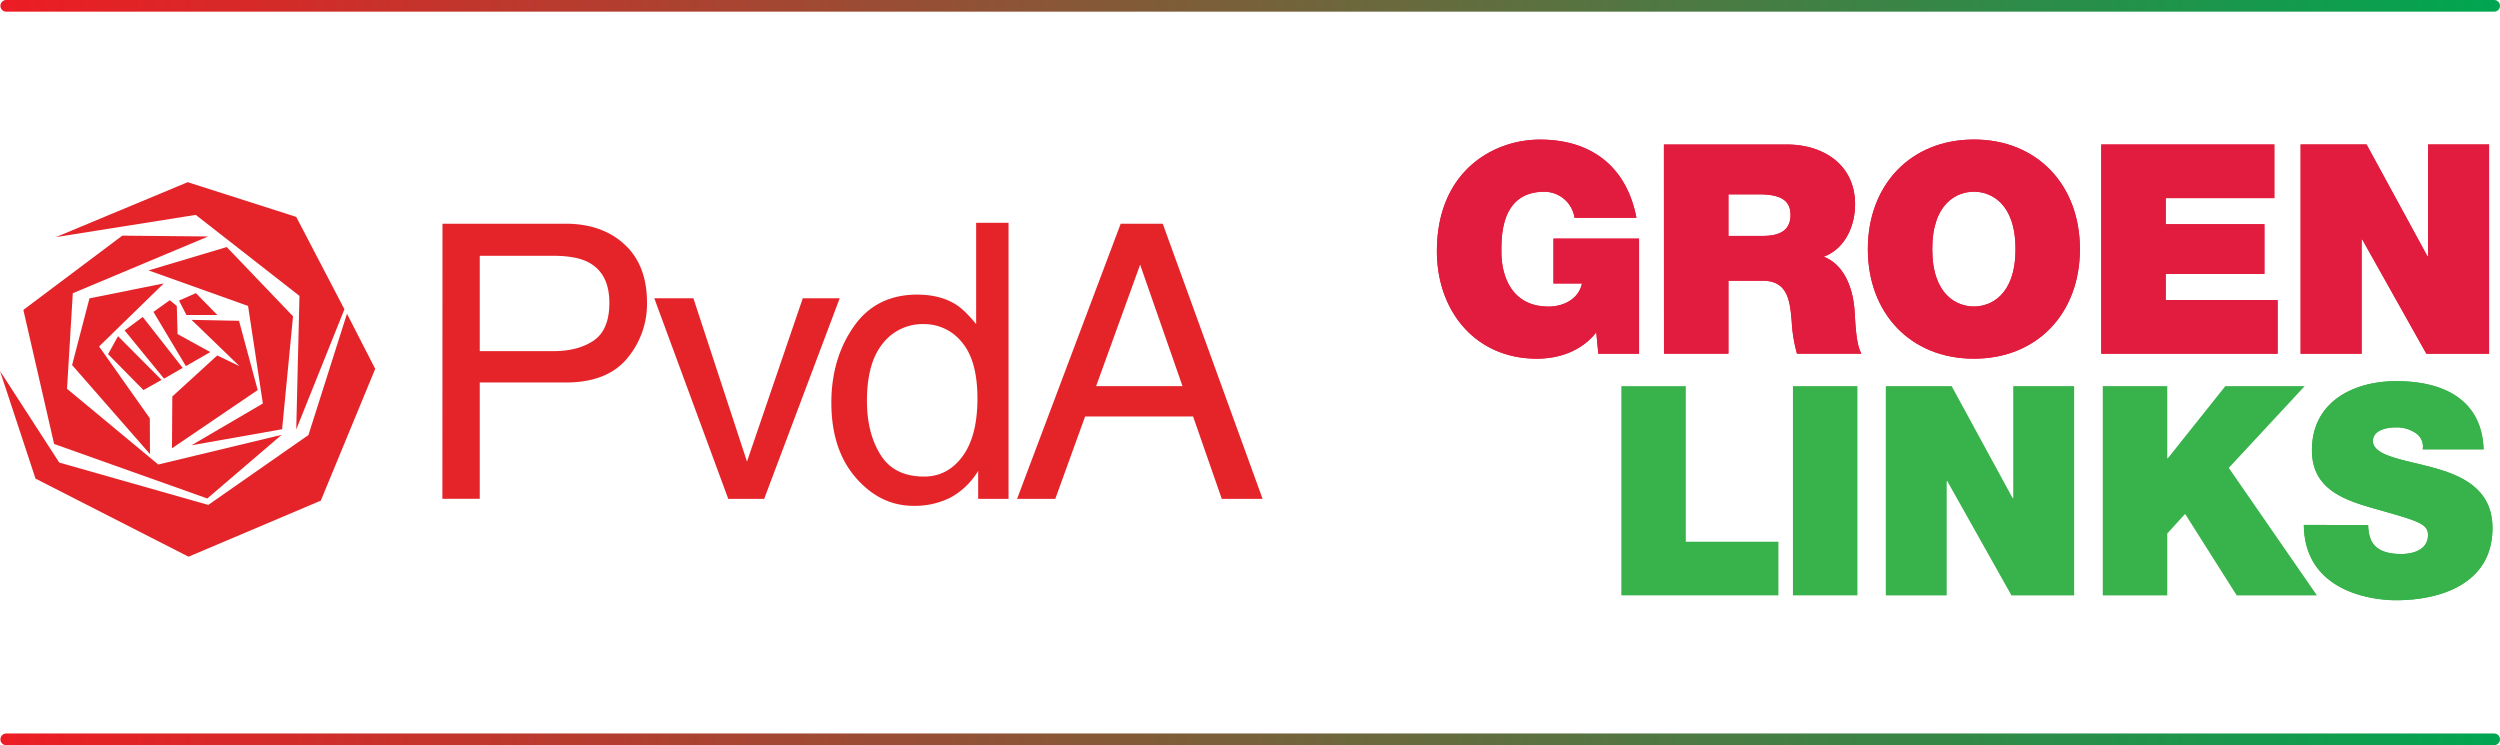 <svg xmlns="http://www.w3.org/2000/svg" xmlns:xlink="http://www.w3.org/1999/xlink" viewBox="0 0 1070.34 319.03"><defs><style>.cls-1,.cls-6,.cls-7{fill:none;}.cls-2{fill:#e5242a;}.cls-3{clip-path:url(#clip-path);}.cls-4{fill:#e21c3e;}.cls-5{fill:#38b24a;}.cls-6,.cls-7{stroke-linecap:round;stroke-linejoin:round;stroke-width:5px;}.cls-6{stroke:url(#linear-gradient);}.cls-7{stroke:url(#linear-gradient-2);}</style><clipPath id="clip-path"><rect class="cls-1" x="613.68" y="58.77" width="454.17" height="198.84"/></clipPath><linearGradient id="linear-gradient" x1="0.17" y1="2.5" x2="1070.34" y2="2.5" gradientUnits="userSpaceOnUse"><stop offset="0" stop-color="#ed1c24"/><stop offset="1" stop-color="#00a651"/></linearGradient><linearGradient id="linear-gradient-2" x1="0.17" y1="316.53" x2="1070.34" y2="316.53" xlink:href="#linear-gradient"/></defs><g id="Layer_2" data-name="Layer 2"><g id="Layer_1-2" data-name="Layer 1"><path class="cls-2" d="M189.44,95.78h52.71q15.63,0,25.24,8.87T277,129.54a36.25,36.25,0,0,1-8.57,24q-8.58,10.22-26.25,10.22H205.4v49.8h-16ZM251.33,112q-5.25-2.48-14.41-2.48H205.4v40.81h31.52q10.67,0,17.32-4.57t6.65-16.12Q260.89,116.63,251.33,112Z"/><path class="cls-2" d="M296.87,127.7l22.94,69.92L343.7,127.7h15.8l-32.33,85.88H311.79L280.12,127.7Z"/><path class="cls-2" d="M409.22,130.35q3.82,2.4,8.7,8.41V95.38h13.87v118.2h-13v-12a31.2,31.2,0,0,1-11.9,11.47,34,34,0,0,1-15.74,3.52q-14.3,0-24.76-12.06t-10.46-32.12q0-18.76,9.54-32.51t27.28-13.75Q402.59,126.18,409.22,130.35ZM377,194.73q5.82,9.32,18.67,9.3,10,0,16.39-8.62t6.42-24.73q0-16.27-6.62-24.1a20.62,20.62,0,0,0-16.35-7.82,21.56,21.56,0,0,0-17.6,8.34q-6.74,8.34-6.74,24.54Q371.17,185.44,377,194.73Z"/><path class="cls-2" d="M479.81,95.78h18l42.75,117.8H523.09L510.8,178.3H464.58l-12.77,35.28H435.45Zm26.46,69.53-18.14-52-18.84,52Z"/><path class="cls-2" d="M160.65,157.94l-12.1-23.61-16.49,51.91-42.9,29.93L25.37,198.05,0,158.83l15.2,46.08,65.51,33.43,56.64-24,23.3-56.44Z"/><path class="cls-2" d="M147.46,132.4,126.83,92.86,80.36,78,23.93,101.51,83.81,92l44.4,34.68-1.38,57.19Z"/><path class="cls-2" d="M120.78,183.77l4.68-48.35L97.07,105.77l-33.48,10L106.21,131l6.33,41.75L82,190.63l38.77-6.86Z"/><path class="cls-2" d="M120.57,186.17,88.75,213.42,23.17,190.08,10,132.68l42.35-31.79,36.77.35-57.95,24.3-2.47,40.92,39.05,32.41Z"/><path class="cls-2" d="M93.05,134.87l-9.18-9.37-7.22,3.19,3.17,6.18ZM82,136.94l20.55,19.84L93,152.18,73.77,169.75l-.14,22.18L110.33,167l-8-29.65L82,136.94Z"/><path class="cls-2" d="M75.69,131l-3-2.47-7,5,13.89,23.21,10.45-6-14-7.7Zm2.54,26.5-8,4.61L53.35,141.47l7.76-5.77,17.12,21.83Zm-9.07,5.15L61.4,167,46.27,151.63l4.26-7.69Z"/><path class="cls-2" d="M64.14,179.09,42.42,148.33l27.7-27L38.3,127.74,30.87,156.3l33.34,38.11-.07-15.32Z"/><g class="cls-3"><g class="cls-3"><path class="cls-4" d="M683.42,142.27c-6.14,7.89-15.67,11.29-25.45,11.29-26.47,0-42.78-20.58-42.78-46,0-34.12,23.95-47.79,44.14-47.79,22.84,0,37.26,12.41,41.29,33.49H674.13a13.08,13.08,0,0,0-13-11.16c-18.94,0-18.32,19.94-18.32,26.08,0,8.41,3.39,23.08,20.21,23.08,6.4,0,12.91-3.26,14.29-9.9H665.1v-19.2h36.64v49.3H684.3Z"/><path class="cls-4" d="M683.42,142.27c-6.14,7.89-15.67,11.29-25.45,11.29-26.47,0-42.78-20.58-42.78-46,0-34.12,23.95-47.79,44.14-47.79,22.84,0,37.26,12.41,41.29,33.49H674.13a13.08,13.08,0,0,0-13-11.16c-18.94,0-18.32,19.94-18.32,26.08,0,8.41,3.39,23.08,20.21,23.08,6.4,0,12.91-3.26,14.29-9.9H665.1v-19.2h36.64v49.3H684.3Z"/><path class="cls-4" d="M740,83.19h12.9c10.54,0,13.68,3.25,13.68,8.91,0,8-7,8.91-12.14,8.91H740Zm-27.59,68.24H740V120.19h14.68c10.92,0,11.67,8.91,12.42,17.44a63.12,63.12,0,0,0,2.26,13.8h27.59c-2.51-4.15-2.63-14.79-3-19.2-1-11.16-5.63-19.44-13.17-22.33,9.16-3.38,13.44-13.16,13.44-22.46,0-16.93-13.57-25.57-29.24-25.57H712.38Z"/><path class="cls-4" d="M740,83.19h12.9c10.54,0,13.68,3.25,13.68,8.91,0,8-7,8.91-12.14,8.91H740Zm-27.59,68.24H740V120.19h14.68c10.92,0,11.67,8.91,12.42,17.44a63.12,63.12,0,0,0,2.26,13.8h27.59c-2.51-4.15-2.63-14.79-3-19.2-1-11.16-5.63-19.44-13.17-22.33,9.16-3.38,13.44-13.16,13.44-22.46,0-16.93-13.57-25.57-29.24-25.57H712.38Z"/><path class="cls-4" d="M827.27,106.65c0-19.94,10.79-24.58,17.82-24.58s17.82,4.64,17.82,24.58-10.81,24.58-17.82,24.58-17.82-4.65-17.82-24.58m-27.58,0c0,27.35,18.17,46.91,45.4,46.91s45.4-19.56,45.4-46.91-18.2-46.91-45.4-46.91-45.4,19.56-45.4,46.91"/><path class="cls-4" d="M827.27,106.65c0-19.94,10.79-24.58,17.82-24.58s17.82,4.64,17.82,24.58-10.81,24.58-17.82,24.58-17.82-4.65-17.82-24.58m-27.58,0c0,27.35,18.17,46.91,45.4,46.91s45.4-19.56,45.4-46.91-18.2-46.91-45.4-46.91-45.4,19.56-45.4,46.91"/><polygon class="cls-4" points="899.63 61.86 899.63 151.44 975.13 151.44 975.13 128.47 927.23 128.47 927.23 117.29 969.48 117.29 969.48 95.99 927.23 95.99 927.23 84.82 973.73 84.82 973.73 61.86 899.63 61.86"/><polygon class="cls-4" points="899.63 61.86 899.63 151.44 975.13 151.44 975.13 128.47 927.23 128.47 927.23 117.29 969.48 117.29 969.48 95.99 927.23 95.99 927.23 84.82 973.73 84.82 973.73 61.86 899.63 61.86"/><polygon class="cls-4" points="1039.57 61.86 1039.57 109.78 1039.3 109.78 1013.21 61.86 984.98 61.86 984.98 151.44 1011.09 151.44 1011.09 102.49 1011.35 102.49 1038.82 151.44 1065.66 151.44 1065.66 61.86 1039.57 61.86"/><polygon class="cls-4" points="1039.57 61.86 1039.57 109.78 1039.3 109.78 1013.21 61.86 984.98 61.86 984.98 151.44 1011.09 151.44 1011.09 102.49 1011.35 102.49 1038.82 151.44 1065.66 151.44 1065.66 61.86 1039.57 61.86"/><polygon class="cls-5" points="694.16 165.33 694.16 254.9 761.4 254.9 761.4 231.93 721.75 231.93 721.75 165.33 694.16 165.33"/><rect class="cls-5" x="767.62" y="165.32" width="27.61" height="89.58"/><polygon class="cls-5" points="861.94 165.33 861.94 213.24 861.67 213.24 835.58 165.33 807.38 165.33 807.38 254.9 833.45 254.9 833.45 205.96 833.68 205.96 861.17 254.9 888.02 254.9 888.02 165.33 861.94 165.33"/><polygon class="cls-5" points="952.73 165.33 928.15 196.18 927.88 196.18 927.88 165.33 900.27 165.33 900.27 254.9 927.88 254.9 927.88 228.42 935.52 220.02 957.61 254.9 991.96 254.9 954.22 200.32 986.71 165.33 952.73 165.33"/><path class="cls-5" d="M1013.91,224.79a16.69,16.69,0,0,0,1,5.89c2,5.4,8,6.52,13.16,6.52,4.52,0,11.44-1.5,11.44-8.15,0-4.63-3.92-5.88-19.35-10.29-14.16-4-30.34-7.9-30.34-26,0-20.69,17.69-29.58,36.11-29.58,19.47,0,36.63,7.37,37.39,29.2h-26.08a6.85,6.85,0,0,0-3.27-7.14,14.32,14.32,0,0,0-8.16-2.26c-3.75,0-9.9,1-9.9,6,.51,6.41,13.3,7.79,26,11.29s25.21,9.4,25.21,25.83c0,23.34-21.44,30.88-41.38,30.88-10.17,0-39.13-3.66-39.38-32.24Z"/><path class="cls-5" d="M1013.91,224.79a16.69,16.69,0,0,0,1,5.89c2,5.4,8,6.52,13.16,6.52,4.52,0,11.44-1.5,11.44-8.15,0-4.63-3.92-5.88-19.35-10.29-14.16-4-30.34-7.9-30.34-26,0-20.69,17.69-29.58,36.11-29.58,19.47,0,36.63,7.37,37.39,29.2h-26.08a6.85,6.85,0,0,0-3.27-7.14,14.32,14.32,0,0,0-8.16-2.26c-3.75,0-9.9,1-9.9,6,.51,6.41,13.3,7.79,26,11.29s25.21,9.4,25.21,25.83c0,23.34-21.44,30.88-41.38,30.88-10.17,0-39.13-3.66-39.38-32.24Z"/></g></g><line class="cls-6" x1="2.67" y1="2.5" x2="1067.84" y2="2.5"/><line class="cls-7" x1="2.67" y1="316.53" x2="1067.84" y2="316.53"/></g></g></svg>